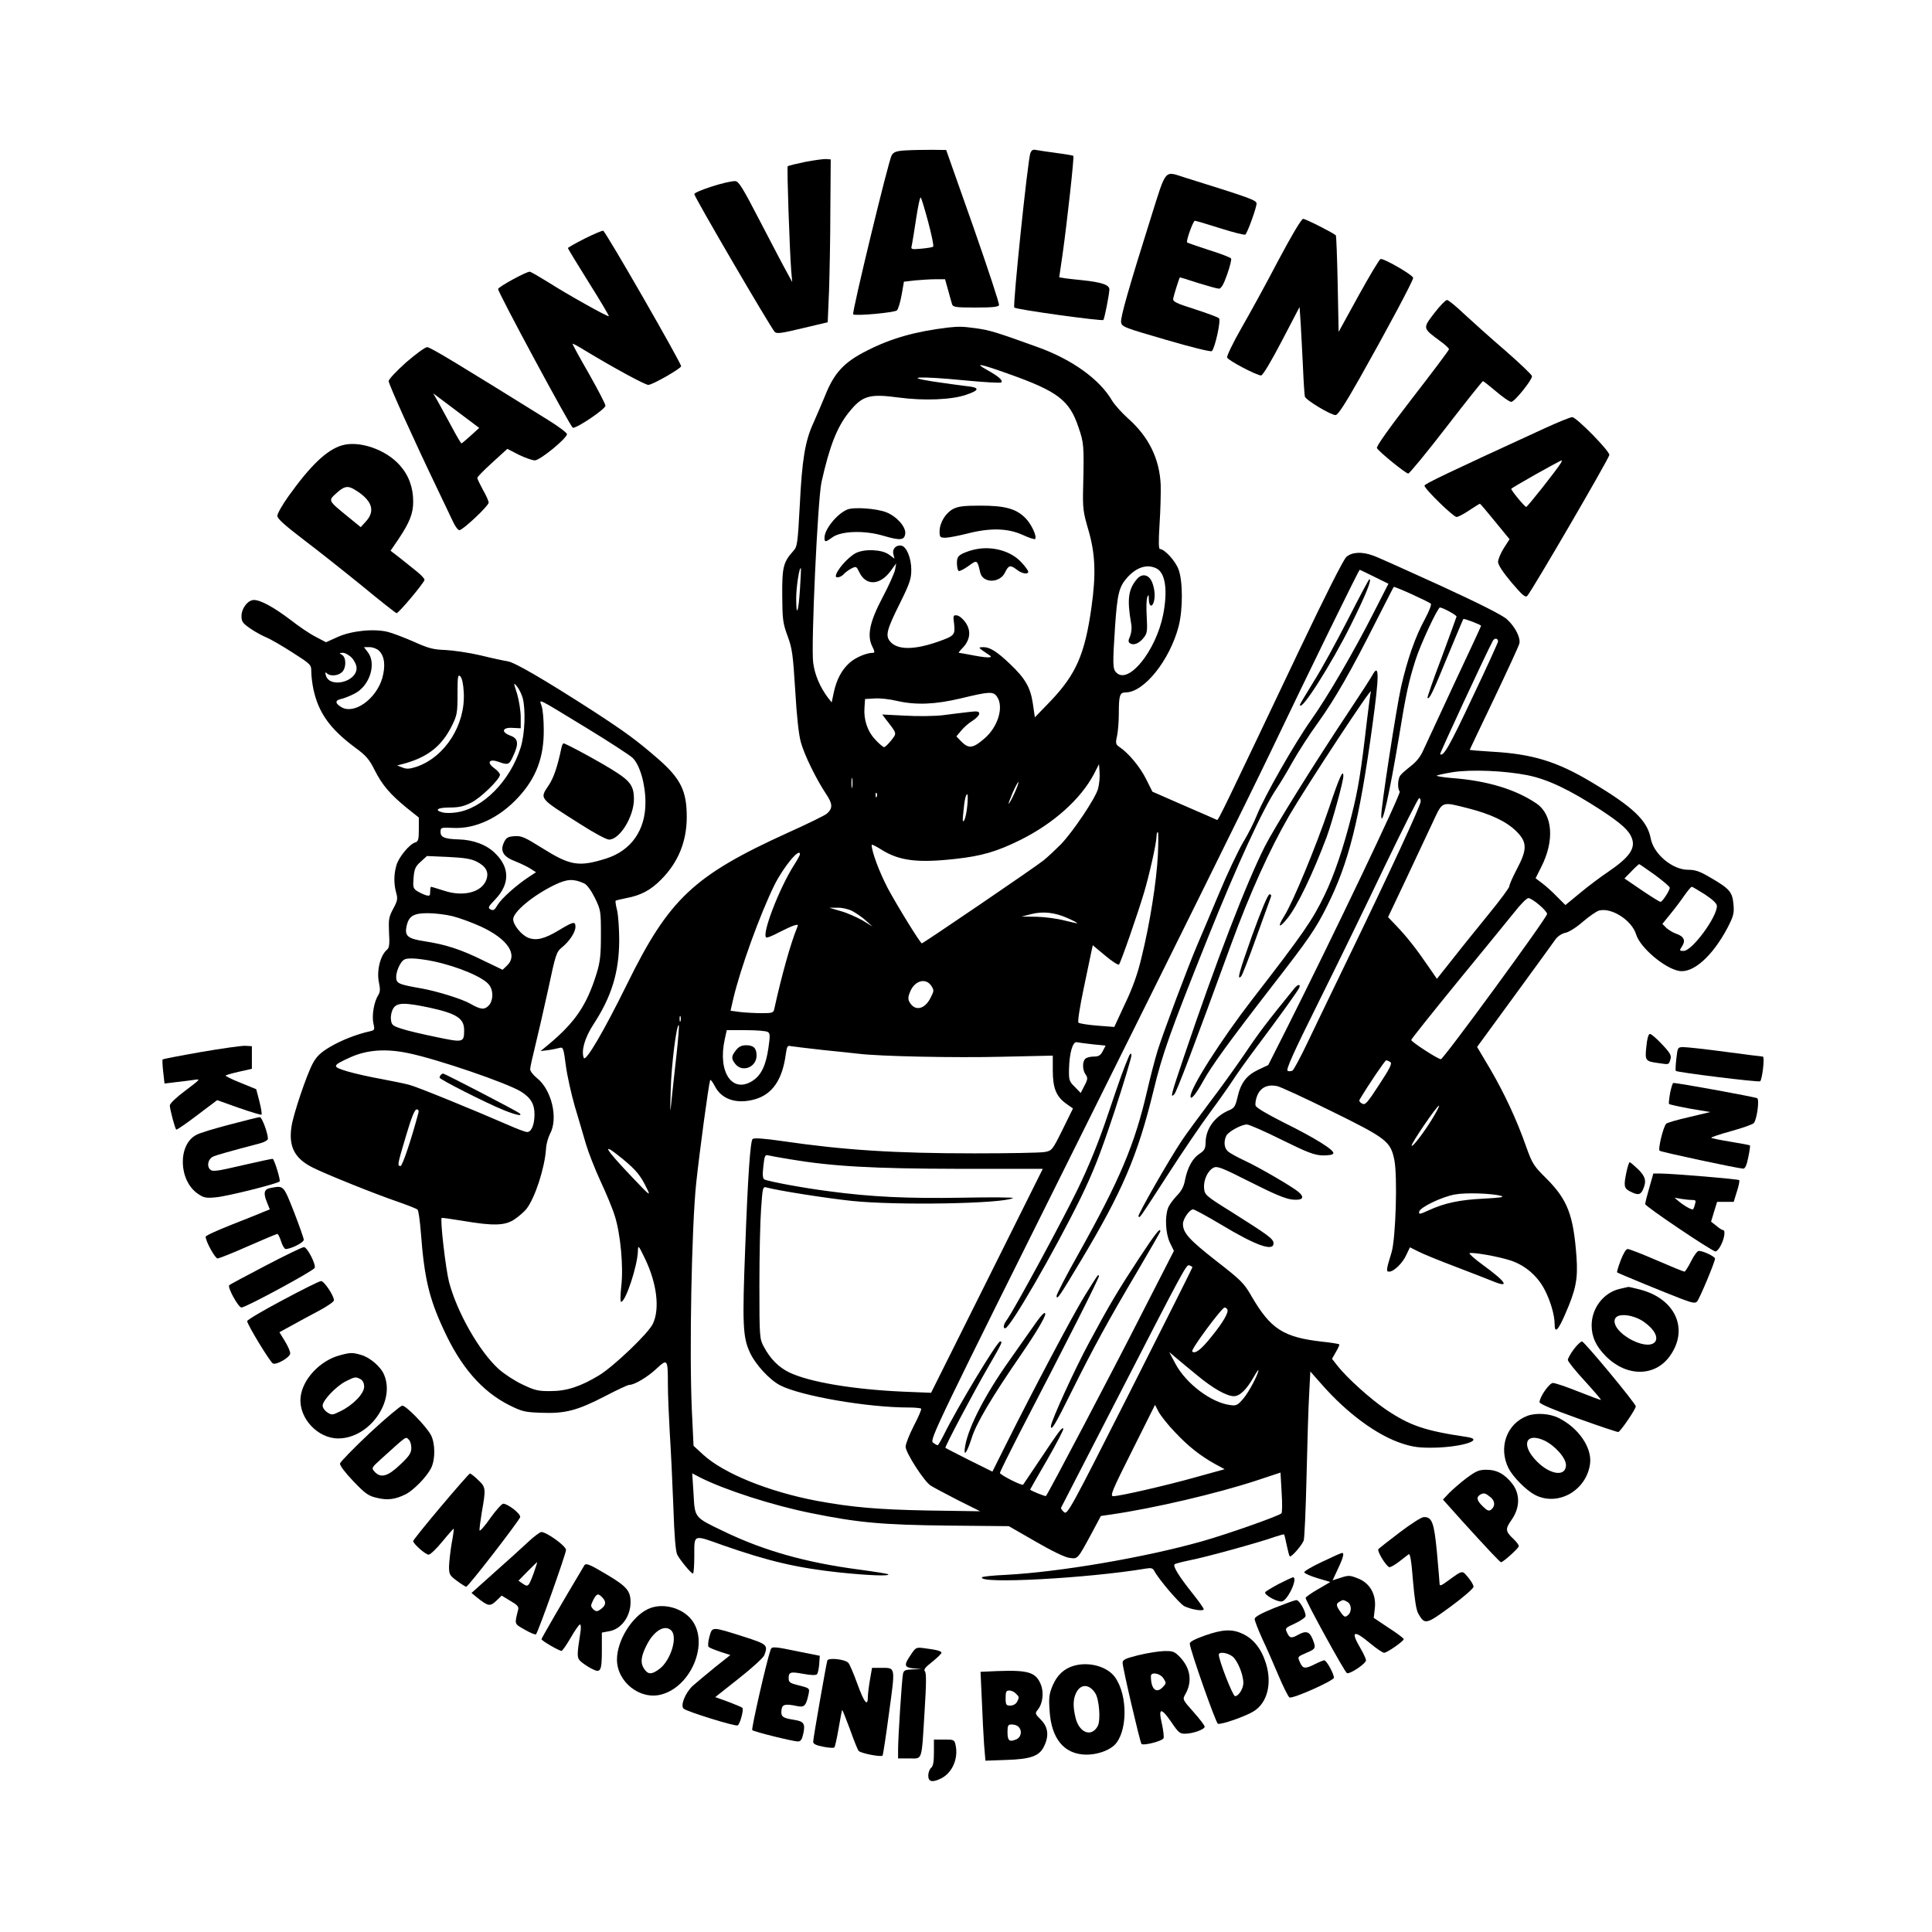 <?xml version="1.0" encoding="UTF-8" standalone="yes"?>
<svg version="1.0" xmlns="http://www.w3.org/2000/svg" width="100mm" height="100mm" viewBox="0 0 1024 1024" preserveAspectRatio="xMidYMid meet">
  <g transform="translate(0,1024) scale(0.1,-0.1)" fill="#000000" stroke="none">
    <path d="M4802 9443 c-51 -3 -65 -8 -76 -26 -16 -26 -212 -835 -204 -843 11
-10 219 9 232 21 7 7 18 44 25 83 l12 69 61 7 c34 3 82 6 109 6 l48 0 16 -57
c9 -32 18 -66 21 -75 5 -16 20 -18 125 -18 87 0 121 3 124 13 3 6 -59 194
-137 417 l-143 405 -75 1 c-41 0 -103 -1 -138 -3z m118 -381 c18 -68 30 -126
26 -129 -3 -4 -31 -8 -62 -11 -56 -5 -57 -4 -51 19 3 13 13 77 23 142 10 65
20 114 24 110 4 -4 22 -63 40 -131z"/>
    <path d="M5461 9428 c-14 -39 -94 -809 -85 -818 11 -11 464 -73 472 -66 6 7
31 133 32 162 0 24 -40 38 -145 49 -33 3 -74 8 -90 10 l-31 5 18 123 c25 179
62 516 57 521 -2 2 -42 9 -89 15 -47 6 -95 14 -108 16 -17 4 -24 0 -31 -17z"/>
    <path d="M4268 9382 c-48 -10 -89 -20 -93 -23 -5 -6 10 -445 19 -559 l5 -55
-30 55 c-17 30 -80 151 -141 268 -91 176 -113 212 -131 212 -45 1 -217 -55
-217 -69 0 -15 402 -703 426 -730 10 -11 34 -8 146 19 l135 32 7 166 c3 92 7
286 7 432 l2 265 -24 2 c-13 1 -63 -6 -111 -15z"/>
    <path d="M6102 9093 c-120 -381 -163 -533 -160 -560 3 -25 14 -29 238 -94 129
-38 238 -65 243 -60 17 17 49 163 38 174 -6 6 -63 27 -128 48 -98 31 -117 40
-115 56 4 21 33 113 36 113 1 0 45 -13 96 -30 52 -16 102 -30 111 -30 11 0 25
23 43 75 15 42 24 80 21 85 -3 5 -56 26 -118 45 -62 20 -113 38 -115 40 -7 7
32 115 41 115 5 0 66 -18 135 -40 69 -22 129 -37 133 -33 12 12 59 143 59 164
0 18 -34 30 -380 138 -110 35 -97 51 -178 -206z"/>
    <path d="M6776 8861 c-63 -121 -152 -283 -197 -361 -44 -77 -78 -148 -75 -155
6 -16 157 -95 180 -95 9 0 52 72 109 181 l95 182 6 -89 c3 -49 8 -152 12 -229
3 -77 8 -148 10 -157 6 -19 137 -98 163 -98 12 0 51 60 129 198 145 257 282
514 282 529 0 15 -158 106 -173 100 -7 -3 -59 -90 -117 -195 l-105 -191 -5
254 c-3 139 -7 255 -10 258 -18 15 -160 87 -173 87 -9 0 -57 -80 -131 -219z"/>
    <path d="M3098 8975 c-49 -25 -88 -47 -88 -50 0 -3 50 -85 110 -181 61 -97
109 -178 107 -180 -5 -5 -225 118 -326 183 -47 29 -89 53 -93 53 -20 0 -168
-81 -168 -92 0 -19 383 -730 396 -735 17 -6 174 99 173 117 0 8 -40 85 -88
170 -49 85 -88 156 -86 158 1 2 31 -14 66 -36 152 -92 318 -182 335 -182 22 0
174 87 174 99 0 18 -401 716 -413 718 -6 1 -51 -18 -99 -42z"/>
    <path d="M7601 8579 c-61 -80 -61 -78 31 -146 27 -19 48 -39 48 -44 0 -5 -88
-122 -195 -260 -122 -158 -192 -256 -187 -264 11 -20 153 -135 166 -135 6 0
97 110 201 245 104 135 192 245 195 245 3 0 34 -25 70 -55 35 -30 71 -55 80
-55 17 0 110 115 110 136 0 7 -64 68 -142 136 -79 68 -177 156 -219 195 -42
40 -82 73 -90 73 -8 -1 -38 -32 -68 -71z"/>
    <path d="M5025 8504 c-174 -21 -302 -57 -431 -123 -121 -61 -173 -117 -222
-241 -17 -41 -44 -104 -60 -140 -45 -97 -61 -196 -73 -438 -11 -203 -13 -219
-34 -242 -53 -59 -60 -85 -59 -235 1 -127 3 -147 28 -215 25 -67 29 -99 41
-291 8 -138 19 -237 30 -274 19 -68 81 -194 132 -271 37 -55 38 -78 5 -107 -9
-8 -102 -54 -207 -101 -499 -227 -629 -350 -851 -801 -122 -248 -220 -416
-230 -392 -14 38 5 106 51 177 97 148 136 277 137 445 0 61 -5 132 -11 159 -7
27 -10 50 -8 52 2 2 28 8 57 14 76 14 129 42 184 98 90 90 136 201 136 332 0
138 -32 203 -152 308 -112 97 -170 140 -342 252 -261 168 -417 259 -455 265
-20 3 -85 17 -146 32 -60 14 -144 26 -185 28 -63 2 -90 9 -167 44 -51 22 -113
46 -138 52 -73 18 -192 6 -265 -27 l-62 -28 -55 29 c-30 15 -89 55 -131 88
-88 67 -160 107 -196 107 -32 0 -66 -44 -66 -86 0 -28 7 -38 45 -64 24 -17 64
-39 88 -49 24 -10 87 -47 140 -81 95 -61 97 -63 97 -100 0 -22 5 -63 11 -92
27 -126 88 -211 221 -310 58 -42 75 -62 104 -120 40 -79 81 -127 170 -200 l64
-51 0 -63 c0 -53 -3 -64 -19 -69 -31 -9 -89 -80 -100 -122 -14 -48 -14 -98 -1
-145 9 -31 7 -43 -16 -85 -23 -43 -25 -56 -22 -126 4 -58 1 -80 -9 -89 -38
-31 -58 -115 -44 -178 7 -33 6 -48 -4 -64 -22 -34 -35 -107 -26 -149 8 -35 7
-37 -18 -43 -70 -15 -155 -49 -212 -83 -49 -29 -70 -49 -91 -87 -32 -59 -104
-271 -113 -336 -16 -106 17 -169 114 -217 70 -35 325 -138 451 -181 52 -18 99
-37 103 -41 5 -4 13 -60 18 -125 18 -237 43 -344 119 -508 91 -200 203 -329
346 -402 70 -35 84 -39 173 -42 127 -5 191 12 338 88 63 33 121 60 129 60 27
0 96 41 144 86 58 54 60 51 60 -84 0 -53 5 -169 10 -257 6 -88 14 -264 19
-391 5 -155 12 -238 21 -255 17 -31 73 -99 83 -99 4 0 7 43 7 95 0 115 -8 112
154 54 243 -85 395 -120 621 -144 147 -15 263 -20 253 -9 -4 3 -73 14 -155 25
-281 37 -505 100 -718 203 -156 75 -152 70 -159 199 l-7 108 42 -22 c131 -66
384 -148 589 -189 251 -51 376 -62 726 -66 l321 -3 141 -81 c86 -50 156 -84
180 -87 46 -6 42 -10 119 132 l48 90 55 8 c227 33 560 111 770 180 l127 42 6
-105 c4 -58 3 -108 -1 -111 -16 -15 -286 -110 -420 -148 -304 -86 -755 -163
-1040 -178 -67 -3 -125 -9 -127 -13 -23 -37 564 -5 867 46 30 5 38 3 47 -14
25 -46 133 -172 158 -185 36 -18 103 -29 103 -16 0 5 -26 42 -58 82 -75 94
-107 147 -96 156 5 4 41 13 79 21 72 13 375 96 454 125 24 8 46 14 47 12 2 -2
8 -28 14 -57 6 -29 13 -56 16 -59 7 -7 63 56 74 84 4 11 11 164 15 340 4 176
10 373 14 438 l6 118 60 -68 c135 -154 294 -271 427 -314 58 -19 92 -23 168
-22 152 3 273 43 173 57 -223 33 -300 60 -427 145 -81 55 -206 167 -257 232
l-29 37 21 37 c12 20 20 38 17 40 -2 2 -43 9 -91 14 -204 23 -272 67 -372 238
-41 72 -56 87 -190 191 -143 112 -175 148 -175 195 0 27 35 77 54 77 7 0 73
-36 147 -80 186 -112 279 -145 279 -100 0 24 -27 43 -225 168 -135 84 -140 89
-143 124 -4 43 19 93 50 109 19 10 43 1 195 -76 129 -65 186 -89 223 -93 55
-5 67 10 33 40 -30 26 -204 128 -283 165 -41 19 -83 42 -92 51 -20 17 -23 53
-8 83 12 22 80 59 109 59 11 0 94 -36 184 -81 138 -68 172 -81 217 -83 34 0
54 3 57 11 6 17 -96 81 -264 164 -87 44 -145 78 -148 89 -3 10 1 35 9 54 18
42 53 59 103 50 18 -3 149 -64 291 -134 291 -143 312 -160 332 -256 18 -85 8
-422 -15 -494 -28 -91 -29 -100 -12 -100 25 0 72 46 91 89 l19 40 46 -23 c25
-13 114 -49 196 -80 83 -32 172 -66 198 -77 92 -38 71 -4 -54 87 -44 32 -75
60 -70 62 19 6 155 -18 218 -39 75 -25 138 -78 177 -149 32 -59 56 -139 56
-188 0 -52 18 -35 56 53 56 128 68 185 60 300 -16 225 -47 306 -161 420 -65
64 -74 78 -105 165 -52 148 -116 284 -191 413 l-70 118 198 271 c109 149 207
284 218 300 12 16 33 30 52 34 18 3 59 29 93 59 34 29 73 56 86 59 67 17 174
-53 196 -127 21 -69 150 -179 227 -193 74 -14 177 77 257 228 32 62 36 77 32
124 -6 66 -20 83 -118 140 -60 36 -84 44 -123 44 -83 0 -183 84 -198 167 -18
94 -93 166 -313 297 -183 110 -314 150 -530 162 -64 4 -116 8 -116 10 0 1 58
123 129 271 70 147 131 279 134 292 7 30 -20 86 -65 128 -22 21 -140 81 -353
179 -176 80 -337 153 -359 160 -58 21 -111 18 -140 -8 -16 -15 -109 -199 -249
-493 -402 -846 -430 -904 -436 -901 -3 2 -82 36 -174 76 l-169 74 -34 68 c-32
64 -93 137 -141 169 -19 13 -21 20 -13 55 5 21 10 76 10 121 0 98 5 113 36
113 98 0 234 171 281 350 23 89 23 242 -1 303 -16 44 -74 107 -98 107 -7 0 -8
38 -2 133 5 72 7 166 6 207 -6 139 -64 256 -174 353 -32 29 -70 71 -84 94 -65
112 -210 216 -388 281 -227 82 -257 91 -332 102 -75 10 -90 10 -149 4z m316
-244 c266 -94 327 -141 375 -284 29 -84 30 -97 25 -316 -3 -115 0 -134 28
-230 36 -124 41 -231 16 -409 -35 -248 -81 -353 -214 -494 l-86 -89 -11 75
c-13 85 -41 132 -121 208 -67 64 -106 89 -140 89 -27 -1 -27 -1 -8 -16 11 -8
27 -19 35 -24 30 -17 1 -19 -74 -5 -43 8 -80 15 -84 15 -3 0 7 13 22 28 38 41
44 88 14 132 -13 19 -33 36 -45 38 -21 3 -22 0 -16 -45 6 -58 2 -63 -82 -93
-130 -46 -220 -46 -258 1 -25 31 -17 62 54 204 51 103 59 128 59 175 0 62 -25
123 -53 128 -28 5 -49 -18 -42 -45 l6 -24 -30 22 c-37 27 -130 31 -176 7 -43
-23 -105 -95 -105 -122 0 -12 28 -5 41 10 7 8 25 22 40 30 27 14 28 13 44 -20
35 -72 109 -69 165 7 l30 41 -6 -34 c-4 -19 -34 -86 -67 -148 -68 -129 -83
-202 -53 -260 12 -24 13 -32 4 -32 -35 0 -92 -24 -124 -52 -42 -37 -70 -89
-85 -159 l-11 -52 -19 24 c-43 57 -71 123 -79 187 -12 92 24 864 44 956 42
188 81 290 144 369 72 90 108 101 265 80 134 -18 280 -12 356 14 76 25 76 40
-1 47 -35 4 -112 15 -173 24 -163 25 -69 29 167 6 103 -10 191 -15 195 -11 10
11 -14 32 -77 67 -68 38 -38 33 111 -20z m789 -1033 c47 -24 60 -116 35 -245
-39 -193 -184 -372 -248 -307 -20 19 -20 45 -7 244 12 173 21 210 63 258 50
57 107 75 157 50z m-1890 -110 c-8 -125 -20 -153 -20 -48 0 60 17 169 25 159
1 -2 -1 -51 -5 -111z m3044 66 l75 -37 -74 -145 c-108 -213 -246 -450 -335
-576 -88 -124 -249 -407 -288 -505 -14 -36 -47 -102 -74 -146 -26 -45 -84
-166 -127 -270 -44 -104 -95 -226 -115 -272 -48 -112 -178 -458 -210 -559 -14
-45 -39 -142 -56 -215 -65 -282 -143 -468 -363 -862 -65 -115 -117 -216 -117
-225 1 -24 17 0 127 184 222 370 303 560 387 905 47 194 86 305 285 802 159
397 295 692 367 798 17 25 55 88 84 140 29 52 90 147 136 210 91 127 176 276
309 540 49 96 90 177 92 179 3 5 184 -77 197 -89 4 -5 -10 -41 -32 -82 -51
-93 -93 -214 -126 -359 -25 -112 -107 -642 -105 -683 2 -70 45 124 94 419 37
228 52 295 87 405 25 81 118 280 130 280 15 0 88 -40 88 -48 -1 -4 -36 -101
-79 -217 -44 -115 -77 -212 -75 -214 9 -10 26 23 104 214 46 110 84 202 86
204 4 4 94 -30 94 -36 0 -3 -64 -140 -142 -306 -77 -166 -151 -325 -164 -353
-14 -33 -38 -63 -66 -84 -24 -19 -49 -40 -55 -49 -15 -17 -17 -73 -4 -86 9 -9
-356 -773 -606 -1270 l-91 -180 -53 -25 c-63 -30 -93 -70 -110 -146 -11 -47
-17 -57 -43 -68 -77 -32 -126 -99 -126 -173 -1 -31 -6 -41 -32 -58 -37 -24
-64 -73 -77 -139 -6 -34 -19 -59 -44 -84 -20 -21 -41 -50 -46 -65 -18 -47 -13
-136 10 -184 l21 -43 -175 -342 c-143 -282 -490 -942 -503 -957 -3 -4 -84 29
-84 34 0 1 41 73 91 159 50 87 88 160 85 164 -8 7 -18 -6 -123 -163 -48 -71
-89 -132 -90 -134 -5 -8 -123 52 -123 62 0 6 46 98 101 206 263 506 429 835
424 839 -6 7 -1 14 -77 -108 -62 -101 -269 -491 -417 -788 l-71 -142 -123 61
c-67 34 -124 63 -126 65 -5 4 150 297 231 436 71 123 73 128 59 128 -16 0
-229 -354 -297 -492 -16 -32 -31 -58 -34 -58 -3 0 -15 6 -25 14 -19 14 17 88
792 1643 446 895 893 1799 993 2008 206 431 472 975 477 975 1 0 36 -17 77
-37z m656 -343 c0 -5 -61 -140 -137 -299 -119 -253 -153 -314 -170 -298 -3 3
244 535 279 600 9 17 28 15 28 -3z m-5931 -49 c30 -30 35 -81 17 -146 -33
-110 -147 -192 -215 -154 -35 20 -37 37 -4 44 15 3 48 16 73 29 80 41 117 159
69 220 l-20 26 30 0 c17 0 40 -9 50 -19z m-144 -38 c14 -15 25 -39 25 -54 0
-75 -145 -108 -163 -38 -4 16 -3 19 6 10 16 -16 58 -14 79 6 24 21 24 78 1 92
-16 9 -16 10 4 11 12 0 34 -12 48 -27z m593 -183 c10 -171 -99 -342 -250 -394
-38 -12 -53 -13 -75 -4 l-28 11 35 9 c128 35 202 94 256 203 27 55 29 69 29
167 0 94 2 105 15 93 9 -10 16 -41 18 -85z m312 -28 c17 -62 12 -193 -10 -263
-56 -179 -202 -326 -342 -345 -26 -4 -58 -4 -72 0 -47 12 -27 26 37 26 48 0
76 6 115 26 50 25 152 124 152 148 0 7 -14 23 -31 35 -41 30 -26 51 24 33 50
-18 56 -16 77 31 31 66 27 93 -15 108 -51 19 -43 45 13 41 l42 -2 0 59 c0 33
-9 88 -19 123 -20 62 -20 63 -1 40 11 -13 24 -40 30 -60z m2514 6 c38 -54 6
-161 -67 -223 -59 -51 -82 -54 -119 -18 l-29 30 26 31 c14 17 41 41 60 52 19
12 35 29 35 37 0 13 -9 15 -57 9 -32 -4 -94 -11 -138 -17 -44 -5 -134 -6 -199
-2 l-120 6 22 -29 c58 -75 56 -69 25 -109 -15 -19 -32 -35 -37 -35 -5 0 -26
17 -46 39 -42 44 -63 106 -58 171 l3 45 51 3 c29 2 82 -4 118 -13 102 -23 203
-19 341 14 149 36 169 37 189 9z m-2174 -167 c118 -72 227 -143 242 -157 39
-36 69 -140 69 -236 1 -148 -76 -257 -210 -299 -145 -45 -189 -37 -339 57 -91
57 -109 65 -145 62 -34 -2 -44 -8 -55 -31 -23 -47 -5 -78 59 -102 30 -12 67
-30 82 -40 l28 -18 -38 -25 c-67 -44 -146 -115 -166 -149 -15 -26 -22 -31 -37
-23 -15 8 -13 14 25 53 77 81 78 167 1 243 -45 46 -117 73 -195 75 -73 2 -96
11 -96 39 0 24 2 25 65 22 120 -7 248 54 348 163 95 103 136 214 134 360 0 50
-5 105 -11 122 -12 40 -39 53 239 -116z m2710 -321 c-13 -50 -132 -227 -197
-295 -27 -27 -68 -66 -93 -86 -43 -35 -637 -439 -644 -439 -8 0 -127 193 -180
291 -45 86 -86 195 -86 231 0 4 21 -6 48 -23 97 -62 195 -74 399 -51 136 15
218 39 341 100 177 88 320 217 390 349 l27 53 3 -44 c2 -25 -2 -63 -8 -86z
m2277 71 c108 -22 222 -77 383 -181 114 -75 153 -110 169 -152 21 -55 -13
-102 -124 -178 -39 -26 -106 -76 -149 -112 l-79 -65 -46 46 c-25 26 -61 58
-79 71 l-33 25 30 60 c71 139 61 277 -25 336 -110 75 -261 121 -447 135 -48 4
-85 10 -82 13 4 3 41 11 83 18 99 16 279 8 399 -16z m-3580 -63 c-2 -13 -4 -3
-4 22 0 25 2 35 4 23 2 -13 2 -33 0 -45z m860 -32 c-14 -31 -28 -56 -31 -56
-2 0 8 27 22 60 14 32 28 57 30 55 2 -2 -7 -29 -21 -59z m-730 -18 c-3 -8 -6
-5 -6 6 -1 11 2 17 5 13 3 -3 4 -12 1 -19z m480 -47 c-3 -33 -10 -67 -16 -78
-9 -14 -10 -5 -5 42 6 67 13 95 21 95 3 0 3 -27 0 -59z m2403 21 c0 -21 -166
-380 -385 -832 -81 -168 -178 -368 -215 -446 -37 -78 -73 -144 -79 -148 -7 -4
-18 -5 -26 -2 -11 4 27 90 163 363 98 197 256 521 351 721 96 199 178 362 183
362 4 0 8 -8 8 -18z m251 -36 c121 -31 204 -70 257 -123 57 -57 57 -95 2 -199
-22 -42 -40 -82 -40 -91 0 -8 -49 -74 -108 -146 -59 -73 -146 -180 -192 -239
l-84 -106 -49 71 c-63 92 -109 150 -165 209 l-45 47 98 207 c54 114 117 249
141 300 51 109 43 106 185 70z m-1644 -248 c-7 -138 -42 -363 -87 -544 -19
-82 -47 -161 -87 -244 l-57 -123 -91 7 c-49 4 -94 11 -99 16 -5 5 7 82 28 182
20 95 39 185 42 201 l6 27 66 -55 c36 -30 69 -52 73 -47 9 9 99 268 133 382
28 94 66 263 66 298 0 12 3 22 7 22 3 0 3 -55 0 -122z m-1897 4 c0 -4 -14 -30
-32 -58 -78 -122 -174 -372 -146 -383 5 -2 35 10 66 27 31 16 68 33 81 37 21
6 23 5 16 -11 -35 -85 -83 -258 -121 -431 -4 -21 -10 -23 -67 -23 -34 0 -85 3
-113 6 l-52 7 14 61 c37 160 143 452 219 606 49 97 135 201 135 162z m-1713
-39 c49 -25 65 -55 51 -95 -23 -67 -122 -93 -224 -59 -35 11 -67 21 -69 21 -3
0 -5 -12 -5 -26 0 -22 -3 -24 -22 -19 -13 4 -34 14 -47 22 -21 14 -23 20 -19
71 4 47 10 60 38 85 l33 30 113 -5 c85 -4 122 -10 151 -25z m6244 -70 c43 -32
79 -62 79 -68 0 -15 -39 -75 -49 -75 -5 0 -50 28 -100 62 l-91 62 37 38 c20
21 39 38 41 38 2 0 39 -26 83 -57z m-5675 -45 c15 -7 37 -37 57 -77 31 -64 32
-69 32 -196 0 -108 -4 -143 -23 -205 -52 -168 -113 -257 -252 -374 l-45 -37
40 5 c22 3 49 9 61 12 19 5 21 -1 33 -93 7 -54 29 -152 48 -218 20 -66 46
-156 59 -200 13 -44 48 -133 78 -198 30 -64 64 -146 75 -183 30 -95 46 -270
34 -371 -5 -46 -6 -83 -1 -83 24 0 87 191 89 269 1 34 3 32 39 -43 61 -128 78
-261 41 -341 -22 -50 -207 -226 -285 -274 -99 -60 -172 -84 -257 -84 -67 -1
-85 4 -150 35 -41 19 -97 56 -125 81 -103 93 -221 300 -264 462 -18 71 -48
331 -39 340 2 1 54 -6 114 -16 160 -27 222 -26 273 9 22 15 50 39 62 54 46 59
97 217 104 318 1 25 11 61 21 80 45 82 9 234 -69 296 -20 16 -36 37 -36 47 0
10 12 64 26 120 14 56 45 192 69 301 40 189 44 201 74 225 40 33 71 80 71 109
0 30 -11 28 -87 -18 -78 -47 -121 -57 -164 -40 -36 15 -79 68 -79 98 0 39 107
128 222 183 65 31 98 32 154 7z m5941 -59 c42 -28 63 -48 63 -61 0 -60 -132
-238 -176 -238 -23 0 -24 1 -9 24 20 30 11 52 -28 66 -17 5 -41 20 -54 31
l-22 22 42 52 c23 28 57 73 74 98 18 26 36 47 40 47 3 0 35 -19 70 -41z m-879
-55 c23 -19 42 -41 42 -48 0 -20 -550 -771 -563 -770 -17 1 -157 92 -157 102
0 5 109 141 241 303 133 162 269 329 303 371 33 43 68 78 77 78 8 0 34 -16 57
-36z m-3640 -33 c20 -11 53 -33 72 -51 l35 -31 -54 33 c-30 17 -82 40 -115 49
l-61 18 43 0 c24 1 59 -7 80 -18z m1140 -37 c28 -12 52 -25 52 -27 0 -2 -30 5
-67 14 -38 10 -104 19 -148 20 l-80 1 50 13 c63 16 126 9 193 -21z m-3259 10
c36 -9 104 -34 150 -55 143 -66 198 -150 138 -207 l-23 -22 -102 49 c-119 59
-200 85 -311 102 -91 14 -107 28 -96 81 12 53 37 68 112 68 37 0 96 -7 132
-16z m-102 -239 c132 -28 269 -86 297 -127 23 -32 20 -84 -5 -109 -22 -22 -42
-20 -96 11 -43 25 -173 65 -253 80 -131 23 -140 27 -140 63 0 18 9 47 20 65
17 28 25 32 64 32 25 0 75 -7 113 -15z m2639 -130 c15 -23 15 -27 -3 -62 -31
-64 -85 -75 -113 -23 -8 14 -7 29 4 54 24 59 83 75 112 31z m-2658 -116 c142
-31 182 -57 182 -118 0 -67 -3 -68 -150 -37 -73 15 -155 34 -183 44 -47 15
-52 20 -55 50 -2 19 4 44 13 58 20 31 61 31 193 3z m1329 -71 c-3 -7 -5 -2 -5
12 0 14 2 19 5 13 2 -7 2 -19 0 -25z m-21 -175 c-9 -81 -21 -188 -26 -238 -8
-85 -9 -83 -5 50 3 126 31 352 43 341 2 -3 -3 -71 -12 -153z m484 117 c12 -7
12 -21 3 -83 -13 -92 -38 -145 -82 -174 -108 -72 -188 42 -150 217 l11 50 101
0 c56 0 109 -4 117 -10z m1722 -65 l68 -7 -15 -29 c-12 -23 -22 -29 -48 -29
-18 0 -38 -5 -45 -12 -16 -16 -15 -60 2 -83 12 -17 12 -25 -6 -59 l-20 -39
-31 32 c-30 29 -32 36 -31 94 2 87 20 149 42 143 9 -2 47 -7 84 -11z m-1432
-30 c80 -8 165 -17 190 -20 114 -14 510 -22 758 -16 l272 6 0 -78 c0 -94 18
-138 70 -176 l37 -26 -55 -112 c-55 -111 -57 -112 -96 -119 -23 -4 -189 -7
-371 -7 -420 0 -690 17 -1018 65 -97 14 -151 18 -158 11 -12 -12 -25 -192 -39
-573 -16 -405 -13 -477 24 -557 29 -64 105 -147 162 -176 110 -56 461 -117
680 -117 33 0 63 -3 66 -6 4 -3 -14 -44 -38 -90 -24 -47 -44 -97 -44 -112 0
-31 98 -184 133 -206 12 -8 76 -42 142 -76 l120 -60 -275 4 c-267 5 -404 17
-589 51 -255 48 -495 145 -604 245 l-51 47 -9 189 c-14 310 -1 974 23 1203 18
168 65 517 74 546 1 6 13 -9 25 -32 36 -71 117 -97 214 -69 91 27 144 103 162
239 6 42 9 47 28 42 12 -2 87 -11 167 -20z m-2195 -17 c155 -32 525 -159 597
-204 52 -33 72 -67 71 -124 -1 -54 -17 -90 -39 -90 -9 0 -52 16 -97 36 -179
78 -484 203 -527 214 -25 7 -91 20 -148 31 -57 10 -138 28 -179 40 -86 26 -85
30 16 76 88 39 187 46 306 21z m5204 -47 c11 -7 -2 -33 -59 -120 -64 -98 -74
-110 -91 -100 -12 6 -17 15 -12 22 47 79 134 207 140 207 5 0 14 -4 22 -9z
m236 -278 c-46 -80 -119 -177 -123 -165 -3 11 134 212 145 212 3 0 -7 -21 -22
-47z m-5387 10 c-37 -140 -85 -283 -95 -283 -18 0 -17 6 29 160 28 95 46 140
56 140 9 0 13 -7 10 -17z m1084 -247 c71 -59 93 -86 127 -156 21 -42 15 -38
-73 55 -154 161 -176 201 -54 101z m883 0 c226 -38 439 -50 896 -51 l446 0
-296 -594 -296 -593 -149 6 c-265 12 -492 50 -601 101 -58 28 -102 72 -137
138 -22 41 -23 50 -23 327 0 157 4 338 9 403 8 115 9 119 30 113 57 -16 317
-57 451 -71 239 -25 800 -15 854 15 8 4 -114 5 -270 2 -287 -5 -481 4 -704 34
-135 17 -327 53 -344 63 -9 6 -10 25 -5 70 6 57 9 62 28 57 12 -3 62 -12 111
-20z m3770 -194 c22 -7 -1 -10 -90 -15 -128 -6 -208 -23 -293 -62 -47 -22 -53
-22 -50 -7 4 23 121 79 189 91 58 11 195 6 244 -7z m-1635 -379 c0 -3 -149
-300 -331 -660 -320 -632 -332 -654 -350 -637 -10 9 -17 19 -15 23 2 3 128
249 281 546 381 741 383 745 400 738 8 -3 15 -7 15 -10z m185 -223 c9 -14 -21
-67 -82 -142 -56 -71 -89 -96 -104 -81 -9 9 157 233 172 233 4 0 11 -4 14 -10z
m-159 -350 c83 -69 156 -110 194 -110 31 0 67 35 104 100 14 25 26 42 26 38 0
-21 -52 -119 -81 -152 -29 -34 -37 -38 -69 -33 -101 13 -234 114 -290 219
l-33 62 39 -33 c21 -18 71 -59 110 -91z m-119 -300 c71 -76 135 -126 214 -170
l50 -27 -148 -41 c-163 -46 -409 -102 -442 -102 -19 0 -8 27 100 242 l121 242
19 -37 c11 -20 49 -69 86 -107z"/>
    <path d="M5051 7542 c-40 -22 -71 -73 -71 -119 0 -30 3 -33 31 -33 17 0 67 10
112 21 122 32 216 30 295 -5 34 -16 65 -26 68 -23 12 12 -19 79 -51 111 -49
50 -109 66 -239 66 -89 0 -118 -4 -145 -18z"/>
    <path d="M4490 7539 c-54 -23 -120 -104 -120 -149 0 -25 5 -25 43 3 48 33 170
37 270 7 89 -26 111 -24 115 12 4 35 -45 91 -101 113 -51 20 -173 29 -207 14z"/>
    <path d="M5173 7329 c-23 -4 -55 -15 -71 -23 -25 -13 -30 -22 -30 -51 0 -19 4
-38 9 -41 5 -3 28 9 52 26 46 34 47 33 62 -33 12 -59 104 -60 132 -1 19 39 28
41 63 14 27 -21 60 -26 60 -10 0 5 -16 28 -36 49 -53 59 -151 88 -241 70z"/>
    <path d="M6028 7173 c-48 -55 -55 -108 -33 -236 5 -23 2 -49 -5 -68 -11 -25
-11 -32 0 -39 19 -12 48 0 71 29 19 23 21 36 17 111 -3 47 -2 94 3 105 6 16 8
14 8 -12 1 -35 15 -44 25 -17 10 27 7 73 -8 109 -17 40 -52 47 -78 18z"/>
    <path d="M7145 6958 c-60 -117 -141 -266 -182 -330 -40 -65 -73 -120 -73 -123
0 -47 166 213 271 425 80 161 111 240 97 240 -3 0 -54 -96 -113 -212z"/>
    <path d="M7273 6660 c-10 -18 -63 -100 -119 -184 -186 -279 -398 -620 -450
-722 -99 -197 -255 -600 -430 -1118 -67 -199 -73 -219 -50 -196 13 14 104 254
301 794 100 273 203 501 308 683 94 161 442 690 433 658 -3 -11 -12 -81 -21
-155 -31 -269 -46 -362 -81 -501 -43 -171 -92 -317 -144 -424 -63 -131 -113
-204 -385 -555 -164 -213 -325 -465 -325 -511 0 -23 29 12 66 79 43 79 137
209 364 502 198 255 233 306 293 426 115 229 172 454 241 959 37 269 37 335
-1 265z"/>
    <path d="M7044 5957 c-70 -207 -191 -498 -236 -570 -39 -62 -30 -71 15 -15 52
63 136 238 209 433 29 79 88 293 88 321 0 42 -21 -5 -76 -169z"/>
    <path d="M6637 5283 c-70 -197 -83 -244 -58 -217 5 5 41 97 79 204 39 107 73
203 77 213 5 11 2 17 -6 17 -9 0 -42 -80 -92 -217z"/>
    <path d="M6860 5001 c-143 -176 -188 -235 -259 -341 -47 -69 -132 -188 -191
-265 -58 -77 -124 -167 -146 -200 -69 -103 -236 -396 -230 -402 8 -8 -3 -24
155 220 77 120 178 268 224 330 46 62 100 139 121 171 21 33 77 111 125 175
121 161 221 300 228 317 7 20 -9 17 -27 -5z"/>
    <path d="M5982 4638 c-27 -64 -38 -93 -109 -303 -51 -152 -102 -276 -162 -400
-83 -171 -332 -630 -372 -687 -20 -27 -25 -48 -11 -48 25 0 257 401 399 689
68 140 104 231 180 460 51 156 92 292 90 300 -3 11 -7 8 -15 -11z"/>
    <path d="M6038 3572 c-114 -174 -157 -246 -265 -447 -77 -142 -203 -419 -203
-444 0 -30 25 12 109 182 111 224 197 382 352 643 65 111 119 204 119 208 0
22 -26 -12 -112 -142z"/>
    <path d="M5470 3200 c-30 -43 -85 -121 -121 -172 -125 -176 -215 -349 -233
-450 -12 -65 8 -42 33 37 24 79 105 216 264 447 75 109 127 196 127 213 0 18
-22 -5 -70 -75z"/>
    <path d="M2975 6273 c-20 -95 -40 -155 -66 -194 -49 -74 -56 -66 165 -206 73
-47 140 -83 154 -83 57 0 132 122 132 215 0 66 -19 94 -94 142 -70 46 -267
153 -279 153 -4 0 -9 -12 -12 -27z"/>
    <path d="M3901 4674 c-26 -33 -26 -45 -3 -74 37 -46 112 -16 112 45 0 40 -16
55 -56 55 -23 0 -39 -8 -53 -26z"/>
    <path d="M2337 4543 c-4 -3 -7 -10 -7 -15 0 -9 246 -134 340 -172 65 -26 102
-34 84 -17 -10 10 -397 211 -406 211 -2 0 -8 -3 -11 -7z"/>
    <path d="M2152 8319 c-50 -45 -92 -89 -92 -99 0 -16 127 -298 260 -575 34 -71
71 -149 82 -172 11 -24 26 -43 33 -43 18 0 155 129 155 146 0 8 -13 38 -30 67
-16 30 -30 58 -30 64 0 6 36 42 80 82 l79 72 60 -31 c33 -16 72 -30 86 -30 27
0 170 117 170 139 0 7 -45 41 -100 75 -476 296 -624 386 -641 386 -11 0 -61
-37 -112 -81z m300 -281 l88 -66 -45 -41 c-24 -22 -47 -41 -49 -41 -3 0 -26
39 -52 88 -26 48 -58 107 -72 132 l-26 45 35 -26 c19 -14 73 -55 121 -91z"/>
    <path d="M8185 7969 c-514 -236 -635 -294 -635 -303 0 -17 153 -166 170 -166
9 0 39 16 67 35 29 19 54 35 57 35 2 0 38 -42 80 -94 l77 -94 -31 -48 c-16
-26 -30 -59 -30 -72 0 -16 26 -55 71 -109 59 -69 74 -82 84 -71 25 27 435 731
435 747 -1 23 -176 201 -197 200 -10 0 -76 -27 -148 -60z m88 -183 c-20 -34
-179 -235 -184 -233 -10 3 -79 87 -79 96 0 5 255 149 268 151 2 0 -1 -6 -5
-14z"/>
    <path d="M1811 7879 c-80 -24 -166 -107 -282 -269 -32 -45 -59 -92 -59 -104 0
-15 37 -48 132 -121 73 -55 213 -166 313 -247 99 -82 183 -148 187 -148 11 0
148 163 148 177 0 6 -19 27 -42 45 -24 19 -64 51 -90 72 l-48 37 41 60 c59 88
79 136 79 200 0 75 -23 139 -71 193 -74 84 -217 133 -308 105z m65 -232 c94
-55 116 -112 65 -169 l-29 -32 -70 57 c-104 85 -103 83 -59 123 39 36 59 41
93 21z"/>
    <path d="M8726 4693 c-8 -76 -6 -78 67 -88 54 -8 52 -9 61 22 6 18 -3 34 -45
78 -28 30 -57 55 -64 55 -8 0 -15 -25 -19 -67z"/>
    <path d="M1065 4664 c-109 -19 -201 -37 -203 -39 -2 -2 -1 -32 3 -66 l7 -62
57 7 c31 3 74 9 96 12 40 6 40 6 -42 -56 -46 -34 -83 -69 -83 -79 0 -19 27
-121 34 -128 2 -3 52 31 111 76 l106 80 115 -41 c63 -22 117 -38 120 -36 3 3
-2 35 -11 70 l-17 65 -83 34 c-46 18 -82 36 -79 39 3 2 36 12 72 20 l67 15 0
60 0 60 -35 2 c-19 1 -125 -14 -235 -33z"/>
    <path d="M8885 4629 c-4 -33 -5 -62 -3 -65 9 -8 437 -61 447 -55 11 8 26 131
14 131 -4 0 -93 11 -197 25 -104 14 -204 25 -222 25 -32 0 -32 0 -39 -61z"/>
    <path d="M8852 4448 c-5 -29 -8 -56 -6 -59 2 -3 52 -14 111 -25 l108 -18 -113
-27 c-62 -14 -117 -30 -121 -35 -16 -18 -44 -135 -35 -143 8 -7 405 -92 443
-95 10 -1 19 18 27 59 7 33 11 62 9 64 -2 2 -49 11 -105 20 -55 9 -100 18
-100 21 0 3 48 19 106 35 58 16 112 35 119 42 16 16 31 121 19 132 -7 6 -422
82 -445 81 -4 0 -11 -24 -17 -52z"/>
    <path d="M1219 4280 c-81 -21 -161 -45 -178 -55 -100 -51 -95 -244 9 -313 30
-21 43 -23 95 -18 63 6 325 72 337 84 6 6 -25 108 -36 120 -2 1 -74 -14 -160
-34 -141 -33 -159 -35 -173 -22 -18 19 -10 54 15 67 15 8 94 30 250 71 23 6
42 17 42 24 0 30 -32 116 -43 115 -7 0 -78 -18 -158 -39z"/>
    <path d="M8621 4030 c-16 -76 -14 -88 19 -105 41 -21 55 -19 68 10 20 44 14
69 -26 108 -21 20 -41 37 -44 37 -4 0 -11 -23 -17 -50z"/>
    <path d="M8742 3946 c-12 -41 -22 -80 -22 -88 0 -12 346 -245 372 -251 6 -1
20 14 29 33 19 36 25 80 12 80 -5 0 -21 10 -36 23 l-28 22 16 53 16 52 44 0
44 0 17 55 c10 30 15 57 12 60 -6 6 -347 34 -414 35 l-41 0 -21 -74z m225 -66
c21 0 23 -3 17 -22 -3 -13 -8 -25 -10 -27 -5 -6 -43 15 -74 40 l-25 21 34 -6
c18 -3 44 -6 58 -6z"/>
    <path d="M1432 3943 c-32 -6 -37 -26 -18 -73 l16 -40 -33 -13 c-17 -8 -94 -38
-169 -68 -76 -30 -138 -58 -138 -64 0 -24 50 -115 63 -115 8 0 81 29 162 65
82 36 151 65 155 65 4 0 13 -18 20 -40 7 -22 18 -40 24 -40 28 0 96 34 96 49
0 8 -24 75 -52 148 -57 143 -53 140 -126 126z"/>
    <path d="M1408 3532 c-103 -54 -190 -100 -193 -104 -11 -10 48 -118 65 -118
23 0 383 195 388 210 7 20 -40 110 -57 110 -9 0 -100 -44 -203 -98z"/>
    <path d="M8590 3560 c-13 -34 -21 -62 -19 -64 6 -5 266 -112 343 -141 56 -21
71 -24 81 -13 13 14 95 210 95 227 0 11 -63 41 -86 41 -8 0 -26 -25 -41 -55
-15 -30 -31 -55 -35 -55 -5 0 -71 27 -147 60 -76 33 -145 60 -154 60 -9 0 -23
-24 -37 -60z"/>
    <path d="M1498 3349 c-104 -55 -188 -105 -188 -111 0 -18 123 -220 137 -225
19 -8 87 31 91 52 2 8 -10 37 -27 65 l-30 49 62 34 c34 19 99 54 144 78 46 24
83 50 83 57 0 25 -52 102 -68 102 -10 0 -101 -46 -204 -101z"/>
    <path d="M8586 3409 c-87 -20 -150 -102 -150 -194 0 -61 24 -112 76 -164 109
-109 259 -109 338 1 103 142 31 304 -157 353 -32 8 -60 15 -63 14 -3 -1 -23
-5 -44 -10z m127 -175 c117 -83 66 -162 -63 -97 -66 34 -105 84 -89 115 16 30
97 20 152 -18z"/>
    <path d="M8341 3088 c-17 -23 -31 -48 -31 -56 0 -8 41 -59 91 -113 50 -55 88
-99 84 -99 -4 0 -58 20 -121 45 -62 25 -122 45 -133 45 -19 0 -71 -74 -71
-102 0 -9 74 -40 203 -86 111 -40 207 -72 214 -72 10 0 93 121 93 136 0 15
-273 344 -285 344 -7 0 -27 -19 -44 -42z"/>
    <path d="M1799 3056 c-104 -28 -198 -129 -206 -224 -10 -108 91 -217 201 -216
163 1 302 195 242 337 -17 43 -76 93 -123 106 -46 13 -56 13 -114 -3z m112
-126 c12 -7 19 -21 19 -40 0 -37 -60 -98 -126 -130 -42 -21 -46 -21 -69 -6
-14 9 -25 25 -25 36 0 28 73 104 123 129 48 24 52 25 78 11z"/>
    <path d="M1960 2645 c-85 -80 -156 -153 -158 -162 -1 -11 27 -48 71 -94 63
-66 80 -78 125 -88 56 -14 98 -8 152 19 43 22 112 93 135 139 23 46 22 131 -1
175 -26 48 -132 156 -152 156 -9 -1 -87 -66 -172 -145z m208 -37 c7 -7 12 -26
12 -43 0 -26 -11 -43 -59 -88 -66 -63 -103 -73 -136 -37 -17 19 -16 21 36 68
141 127 128 119 147 100z"/>
    <path d="M8096 2736 c-110 -41 -156 -168 -100 -279 23 -45 92 -115 139 -140
123 -64 276 24 293 168 9 84 -62 187 -166 239 -47 24 -119 29 -166 12z m87
-130 c57 -26 117 -93 117 -131 0 -63 -83 -53 -154 19 -85 85 -62 156 37 112z"/>
    <path d="M7773 2406 c-32 -24 -73 -60 -92 -79 l-33 -35 102 -114 c140 -154
200 -218 206 -218 11 0 94 75 94 85 0 7 -12 22 -26 36 -46 43 -47 54 -12 104
44 63 46 135 4 190 -40 52 -82 75 -138 75 -39 0 -55 -7 -105 -44z m130 -104
c21 -19 22 -45 2 -62 -13 -11 -21 -8 -45 15 -34 33 -37 50 -13 64 19 10 27 7
56 -17z"/>
    <path d="M2337 2255 c-81 -96 -147 -178 -147 -183 0 -14 65 -72 82 -72 9 0 42
32 73 70 32 39 59 69 60 68 1 -2 -3 -37 -11 -78 -7 -41 -13 -96 -14 -122 0
-43 3 -48 42 -77 23 -17 45 -31 49 -31 11 0 281 350 286 369 4 17 -65 71 -90
71 -7 0 -38 -34 -68 -76 -29 -42 -55 -71 -57 -66 -2 6 4 50 12 99 22 123 21
131 -20 169 -19 19 -39 34 -43 34 -4 0 -73 -79 -154 -175z"/>
    <path d="M7420 2119 c-58 -44 -109 -84 -114 -89 -9 -9 35 -83 56 -96 5 -3 27
9 51 27 23 18 47 36 53 41 8 6 15 -36 23 -140 9 -101 17 -156 29 -176 34 -58
40 -57 171 39 68 50 121 96 121 105 0 9 -13 31 -29 50 -32 38 -27 39 -106 -18
-38 -28 -45 -30 -45 -15 0 10 -7 85 -14 166 -15 157 -26 188 -70 186 -12 0
-68 -36 -126 -80z"/>
    <path d="M2800 2068 c-30 -28 -110 -101 -178 -161 l-123 -110 28 -23 c60 -48
70 -50 103 -19 l29 28 46 -28 c38 -22 46 -31 41 -48 -19 -78 -22 -72 36 -105
29 -17 56 -28 59 -24 12 13 159 427 159 447 0 21 -103 95 -131 95 -8 -1 -39
-24 -69 -52z m29 -165 c-27 -73 -30 -76 -58 -57 l-23 16 48 49 c27 27 49 49
51 49 1 0 -7 -26 -18 -57z"/>
    <path d="M7007 1962 c-53 -25 -96 -50 -94 -56 2 -6 34 -20 71 -31 l67 -20 -65
-38 c-37 -21 -66 -42 -66 -46 0 -17 208 -395 219 -399 17 -6 101 51 101 68 0
8 -14 38 -30 65 -53 90 -36 99 52 25 33 -27 66 -50 74 -50 16 0 103 61 104 72
0 5 -36 32 -80 60 l-79 53 6 52 c8 73 -27 134 -92 158 -40 16 -49 16 -88 3
l-44 -14 28 60 c29 61 35 87 22 85 -5 0 -52 -21 -106 -47z m134 -212 c23 -13
25 -53 3 -71 -14 -11 -18 -10 -31 6 -31 42 -34 53 -16 64 22 13 21 13 44 1z"/>
    <path d="M3097 1943 c-123 -206 -227 -386 -227 -391 0 -8 93 -62 106 -62 5 0
27 32 49 70 22 38 44 70 49 70 5 0 6 -17 3 -37 -20 -129 -20 -139 1 -159 11
-10 37 -28 57 -38 49 -26 55 -15 55 100 l0 91 38 7 c63 10 113 76 114 151 1
62 -19 86 -125 149 -92 55 -112 63 -120 49z m99 -174 c20 -22 13 -43 -19 -63
-12 -8 -21 -7 -33 5 -14 15 -14 19 0 48 19 37 27 38 52 10z"/>
    <path d="M6778 1845 c-36 -19 -69 -39 -72 -44 -8 -13 63 -53 88 -49 32 5 89
130 58 128 -4 -1 -37 -16 -74 -35z"/>
    <path d="M6753 1717 c-71 -29 -103 -47 -103 -58 0 -9 18 -55 39 -102 22 -46
61 -135 87 -197 26 -61 52 -114 59 -117 19 -7 235 89 235 105 0 20 -39 92 -51
92 -5 0 -27 -9 -49 -20 -51 -26 -64 -25 -78 5 -16 35 -17 33 33 55 50 21 51
25 31 75 -16 38 -35 43 -76 20 -35 -20 -45 -18 -58 11 -12 24 -10 26 43 50 30
14 55 32 55 39 0 27 -34 85 -49 84 -9 0 -62 -20 -118 -42z"/>
    <path d="M3435 1712 c-86 -40 -165 -168 -165 -268 0 -119 123 -216 236 -185
159 43 253 274 161 394 -51 67 -158 94 -232 59z m123 -114 c35 -35 -3 -158
-62 -203 -41 -31 -60 -31 -80 -3 -23 32 -20 66 10 126 39 79 98 114 132 80z"/>
    <path d="M3760 1565 c-7 -27 -9 -50 -4 -54 5 -5 33 -16 62 -26 l53 -17 -83
-66 c-45 -37 -97 -80 -116 -97 -39 -36 -67 -104 -49 -121 17 -16 276 -96 287
-89 13 8 33 85 25 93 -4 4 -38 18 -75 32 l-69 25 125 99 c69 54 129 109 135
123 20 54 16 58 -105 97 -177 56 -170 56 -186 1z"/>
    <path d="M6385 1571 c-53 -19 -80 -33 -79 -43 3 -37 138 -420 149 -424 16 -7
147 39 190 66 72 44 98 147 65 253 -24 78 -67 132 -125 158 -55 26 -107 23
-200 -10z m148 -111 c26 -21 57 -95 57 -140 0 -30 -25 -70 -44 -70 -12 0 -86
190 -86 220 0 17 46 11 73 -10z"/>
    <path d="M4085 1498 c-22 -62 -104 -423 -98 -428 10 -9 216 -60 242 -60 15 0
22 10 29 43 11 52 2 64 -52 72 -58 9 -68 17 -64 51 3 31 19 35 85 21 36 -7 45
2 58 61 7 35 9 34 -62 52 -36 9 -43 15 -43 35 0 33 9 36 79 23 38 -7 65 -8 71
-2 5 5 10 29 12 53 l3 45 -110 22 c-129 27 -144 28 -150 12z"/>
    <path d="M4828 1470 c-39 -56 -36 -68 15 -73 l42 -4 -47 -1 c-41 -2 -48 -5
-52 -24 -6 -29 -26 -338 -26 -401 l0 -47 60 0 c71 0 64 -22 81 258 9 141 9
196 1 204 -8 8 2 21 39 50 27 22 49 43 49 48 0 9 -26 16 -90 24 -44 6 -46 5
-72 -34z"/>
    <path d="M6033 1467 c-68 -17 -83 -24 -83 -40 0 -26 92 -420 100 -430 10 -11
111 15 117 30 3 7 -1 42 -9 78 -20 85 -4 87 52 5 36 -53 44 -60 73 -59 42 1
102 23 102 37 0 7 -27 42 -59 78 -58 65 -59 67 -44 93 38 66 29 137 -26 196
-31 32 -38 35 -87 34 -30 -1 -91 -11 -136 -22z m133 -122 c16 -24 16 -27 -1
-45 -36 -40 -65 -14 -65 56 0 24 48 16 66 -11z"/>
    <path d="M4385 1439 c-6 -20 -75 -412 -75 -431 0 -11 16 -19 53 -26 28 -6 55
-7 59 -4 4 4 14 50 23 102 9 52 17 96 19 97 1 1 19 -44 40 -100 20 -57 41
-109 46 -116 7 -13 119 -35 128 -26 2 2 18 104 34 226 34 249 36 239 -43 239
l-47 0 -11 -63 c-6 -35 -11 -75 -11 -90 0 -55 -19 -33 -55 66 -20 56 -42 107
-49 114 -18 19 -105 28 -111 12z"/>
    <path d="M5688 1410 c-49 -15 -85 -49 -108 -102 -19 -45 -22 -64 -17 -134 9
-151 78 -233 195 -234 55 0 113 19 146 48 72 65 76 264 6 362 -41 58 -141 85
-222 60z m117 -144 c21 -32 30 -144 13 -175 -33 -60 -97 -36 -117 43 -15 61
-14 101 4 136 24 46 68 45 100 -4z"/>
    <path d="M5286 1383 l-89 -4 7 -152 c3 -84 9 -190 12 -236 l7 -83 111 4 c130
4 176 21 200 73 27 55 21 102 -17 140 -32 32 -32 34 -16 54 26 32 33 92 15
134 -26 64 -67 76 -230 70z m98 -119 c19 -18 19 -20 6 -45 -6 -11 -21 -19 -35
-19 -22 0 -25 4 -25 40 0 33 3 40 19 40 11 0 27 -7 35 -16z m14 -176 c22 -22
14 -58 -14 -68 -35 -14 -44 -6 -44 41 0 34 3 39 23 39 13 0 28 -5 35 -12z"/>
    <path d="M4950 951 c0 -49 -4 -72 -15 -81 -8 -7 -15 -25 -15 -41 0 -34 23 -38
70 -14 58 30 90 105 75 175 -6 29 -9 30 -61 30 l-54 0 0 -69z"/>
  </g>
</svg>